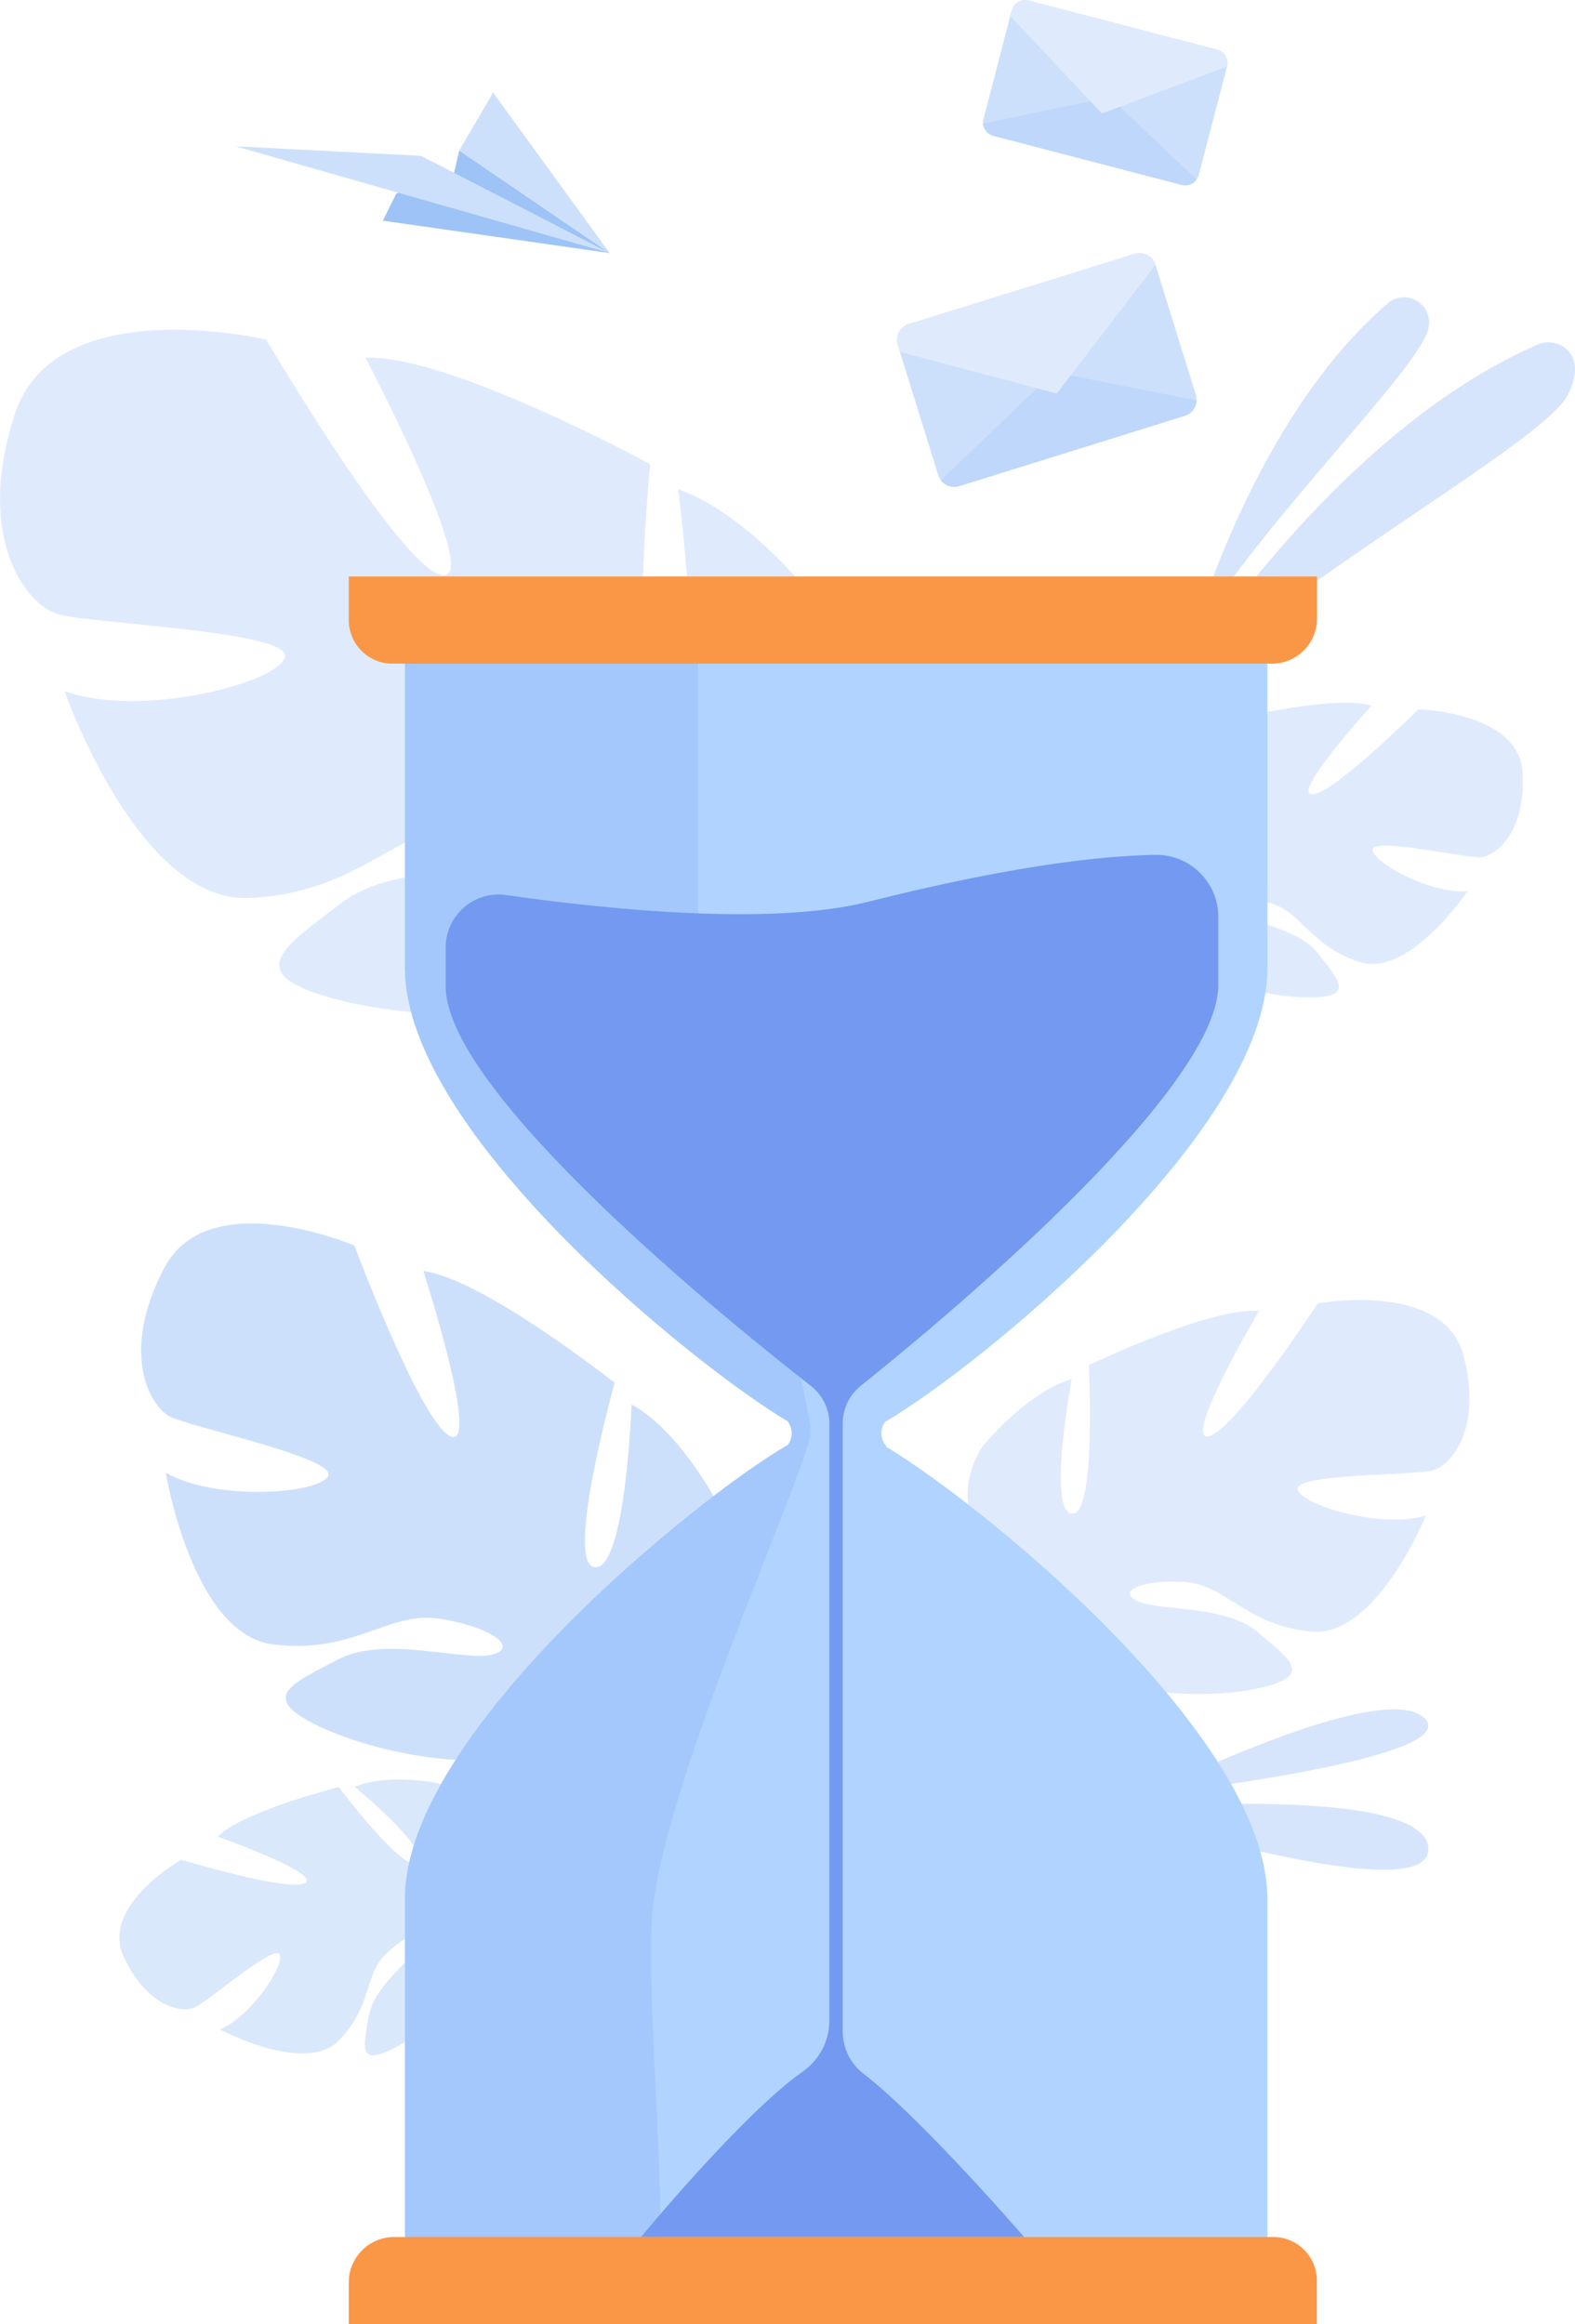 <?xml version="1.0" encoding="utf-8"?>
<!-- Generator: Adobe Illustrator 21.0.0, SVG Export Plug-In . SVG Version: 6.00 Build 0)  -->
<svg version="1.1" id="Слой_1" xmlns="http://www.w3.org/2000/svg" xmlns:xlink="http://www.w3.org/1999/xlink" x="0px" y="0px"
	 viewBox="0 0 952.4 1405.1" style="enable-background:new 0 0 952.4 1405.1;" xml:space="preserve">
<style type="text/css">
	.st0{fill:#DFEBFD;}
	.st1{opacity:0.5;fill:#AFCDFB;enable-background:new    ;}
	.st2{fill:#CDE0FB;}
	.st3{fill:#D9E8FA;}
	.st4{fill:#B0D4FF;}
	.st5{fill:#F99746;}
	.st6{fill:#A4C8FC;}
	.st7{fill:#739AF0;}
	.st8{fill:#BED7FB;}
	.st9{fill:#9EC3F6;}
</style>
<title>klepsydra</title>
<path class="st0" d="M920.7,467c-2.1-36.7-63-38.2-63-38.2s-52.6,52.4-64.5,51.4s36.2-53.6,36.2-53.6c-22-6.9-84.9,8.5-84.9,8.5
	s-11.3,71.6-22.6,67.8s13.3-62.9,13.3-62.9c-23.1,1.9-48.7,23-48.7,23c-34,35.9,13.8,77.7,13.8,77.7s-4.5,24.8-25.6,49.8l0,0
	c-3.7,3.9-7,8.1-9.9,12.6l5.9,1.2c0.8-1.5,1.7-2.9,2.6-4.2l0,0v-0.1c0.6-0.8,1.5-2,2.5-3.4l0,0c2.6-3.2,4.3-5.5,5.5-7.2l0,0
	c7.8-10,18.6-22.8,24.5-24.7c-0.4-1-0.6-2-0.7-3l0.7,3c5.5,23.8,55.4,38.2,84.9,38.3s18.8-10.4,6.4-26.5s-45-19.5-53.3-26.5
	s6.5-9.2,25-3.8s23.9,26.2,53.7,35.5s65-43,65-43c-22.4,2.1-57.5-17.4-57.4-25s55.6,5,64.8,4.6S922.8,503.7,920.7,467z"/>
<path class="st1" d="M721.5,384.3c0,0,36.7-131.6,117.7-200.9c10.8-9.2,27.2,0.2,24.7,14.2c0,0.2-0.1,0.5-0.1,0.7
	C859.2,222,766.8,311,721.5,384.3z"/>
<path class="st1" d="M707.2,421.3c0,0,94.2-157,222.6-213c7.8-3.4,17.2-0.3,20.9,7.4c2.4,5,2.7,12.3-2.5,22.8
	C934.4,266.6,788.8,345.7,707.2,421.3z"/>
<path class="st1" d="M692.4,1085.4c0,0,143.1-71.7,168.9-46.7C887.2,1063.7,692.4,1085.4,692.4,1085.4z"/>
<path class="st1" d="M669.1,1094c0,0,191.6-16.8,194.6,23.1S669.1,1094,669.1,1094z"/>
<path class="st0" d="M8.9,250.5C33.3,175.1,161,205.3,161,205.3s80.9,137.9,106.2,142.4S221,216.3,221,216.3
	c49.5-2.4,172.2,64.3,172.2,64.3s-15.6,155.5,10,153.5s6.8-138.4,6.8-138.4c47,16.7,88.8,74.5,88.8,74.5
	c51.2,93.4-71.3,154.3-71.3,154.3s-4.2,54,26.1,117.7l0,0c0,0,7,11.8,13.7,31.7l-13-0.6c-0.9-3.5-1.9-7-3-10.3c0,0,0,0,0-0.1
	l-0.1-0.1c-0.8-2-1.9-5-3.4-8.5l0,0l0,0c-3.6-8-6-13.8-7.5-18.1l0,0c-10.7-25-26.3-57.7-37.4-64.9c1.3-1.8,2.3-3.8,3.1-5.8l-3.1,5.8
	c-24.6,46.6-136.3,49.1-197.8,33.3s-33.5-31.9,1.3-58.7s104.4-15.8,125.6-26s-8.4-22.7-50-21.6s-64.2,41.5-131.3,44.6
	S39,417.8,39,417.8c45.4,16.6,129.4-4.8,133.3-20.6S53.7,377,34.9,371.3S-15.5,325.8,8.9,250.5z"/>
<path class="st0" d="M884.8,818.9C872.6,774,796.8,788,796.8,788s-51.4,78.6-66.4,80.4s30.9-75.8,30.9-75.8
	c-29-2.8-102.9,32.7-102.9,32.7s4.7,91.7-10.3,89.8s0-81.4,0-81.4c-28.1,8.4-54.3,41.2-54.3,41.2c-32.7,53.3,37.4,92.6,37.4,92.6
	s0.9,31.8-18.7,68.3l0,0c-3.5,5.8-6.5,11.9-8.9,18.2h7.7c0.6-2.1,1.3-4,2.1-5.9l0,0v-0.1c0.5-1.2,1.3-2.9,2.2-4.9l0,0
	c2.3-4.6,3.9-8,4.9-10.4l0,0c7-14.4,17.1-33.1,23.8-37c-0.7-1.1-1.2-2.3-1.6-3.5l1.6,3.5c13.1,28.1,78.6,32.7,115.1,25.3
	c36.5-7.5,20.6-17.8,0.9-34.5s-60.8-12.3-73-18.8s5.6-13.1,29.9-11.2s36.5,26.2,75.8,29.9s69.2-70.2,69.2-70.2
	c-27.1,8.4-75.8-6.6-77.6-15.9s70.2-8.4,81.4-11.2S896.9,863.8,884.8,818.9z"/>
<path class="st2" d="M99.4,766.4c26.9-51,114.9-13.4,114.9-13.4s40.9,109.1,58.5,115.5s-16.8-100.1-16.8-100.1
	c35.9,4.5,115.7,67.6,115.7,67.6s-30.6,109.7-12,111.5s22.2-98.5,22.2-98.5c31.7,17.8,54.5,64.6,54.5,64.6
	c25.1,73.5-70.5,101.9-70.5,101.9s-9.8,38.2,4.1,87.8l0,0c2.7,7.9,4.7,16.1,5.9,24.4l-9.3-2.1c-0.2-2.7-0.5-5.2-0.9-7.8l0,0v-0.1
	c-0.3-1.6-0.8-3.8-1.3-6.6l0,0l0,0c-1.6-6.2-2.6-10.7-3.1-13.9l0,0c-4.6-19.3-11.7-44.7-18.8-51.3c1.1-1.1,2.1-2.4,2.9-3.8l-2.9,3.8
	c-23.5,30.4-104,18.2-146.2-0.7s-20.1-27.1,8.2-42s77,1.7,93.5-3s-3.2-17.4-33.2-21.7s-51.3,21.8-99.9,15.6s-64.7-103.8-64.7-103.8
	c30.6,17.6,93.5,12.7,98.3,1.9s-82.7-29.3-95.5-35.7S72.5,817.4,99.4,766.4z"/>
<path class="st3" d="M74.8,1182.9c-14.2-30.9,34.8-58.6,34.8-58.6s65.7,19.9,75,14c9.3-5.9-52.9-28-52.9-28
	c14.9-15.2,73.1-29.9,73.1-29.9s40.4,53.6,47.9,45.5c7.5-8.1-38.2-45.6-38.2-45.6c19.7-8.4,49.7-2.4,49.7-2.4
	c43.4,14.5,22.5,69.5,22.5,69.5s14.4,18.3,42.5,29.5l0,0c4.7,1.6,9.2,3.6,13.6,6l-4.3,3.6c-1.3-0.9-2.7-1.6-4-2.4l0,0h-0.1
	c-0.8-0.4-2.1-1-3.6-1.7l0,0c-3.5-1.5-5.9-2.6-7.6-3.5l0,0c-10.7-4.8-25.1-10.5-30.7-9.6c-0.1-0.9-0.4-1.9-0.7-2.7l0.7,2.7
	c5.8,21.9-28.7,55.2-52.7,68.1c-24,12.9-19.9-0.3-16.7-18.9c3.2-18.6,28.3-35.4,32.1-44.8c3.8-9.4-9.3-4.7-22.1,7.8
	s-8.2,31.8-28.4,52.3c-20.3,20.5-71.7-6.9-71.7-6.9c19.2-8,39.4-39.2,36.1-45.4c-3.3-6.1-43.3,28.2-50.9,31.9
	C110.6,1217.3,89.1,1213.8,74.8,1182.9z"/>
<path class="st4" d="M535.2,859.6c-3,4.2-2.9,9.9,0.2,14c0.3,0.3,0.5,0.7,0.6,1.1c57.6,34.6,230.4,174.6,230.4,273.3v204.4H244.9
	v-204.6c0-99.3,175.1-241.6,231.5-274.3l0,0c1.5-2,2.4-4.5,2.4-7.1c0-2.6-0.9-5.1-2.4-7.2c-56.4-33.5-231.5-174.7-231.5-274V380.9
	h521.5v204.5C766.4,684.6,591.8,826.6,535.2,859.6z"/>
<path class="st5" d="M238.3,1352.4H770c14.5,0,26.3,11.8,26.3,26.3v26.3l0,0H210.9l0,0v-25.2
	C210.9,1364.7,223.2,1352.4,238.3,1352.4z"/>
<path class="st6" d="M394.2,1160.5c-2.7,45.8,6,144.5,5.2,191.9H244.9v-204.5c0-99.3,175.1-241.6,231.5-274.3l0,0
	c1.5-2,2.4-4.5,2.4-7.1c0-2.6-0.9-5.1-2.4-7.2c-56.4-33.5-231.5-174.7-231.5-274V380.9h103.4l73.8,20.2v161.7c0,0-7.3,46.6,11,92.3
	s57.6,192.5,57,211.5S398.8,1082.1,394.2,1160.5z"/>
<path class="st7" d="M698.8,516.8c-31.6,0.5-86,6.2-173.9,28.4c-60.2,15.2-164,3.8-218.9-4.1c-17.5-2.5-33.7,9.7-36.2,27.2
	c-0.2,1.5-0.3,2.9-0.3,4.4v23.6c0,64.9,174.7,205.6,220.9,241.6c7,5.5,11.1,13.8,11.1,22.7v361c0,12.3-6.1,23.8-16.2,30.9
	c-36.3,25.4-97.6,99.8-97.6,99.8h231.5c0,0-62.1-71.8-96.9-98.5c-8-6.1-12.6-15.5-12.7-25.5V860.5c0-8.8,4-17.2,10.9-22.7
	c45.3-36.2,216.2-177.4,216.2-242.3v-41.2c0-20.7-16.8-37.5-37.4-37.5C699.2,516.8,699,516.8,698.8,516.8z"/>
<path class="st5" d="M210.9,348.5h585.5l0,0v25.4c0,15.1-12.2,27.3-27.3,27.3c0,0,0,0,0,0H237.2c-14.5,0-26.3-11.8-26.3-26.3V348.5
	L210.9,348.5z"/>
<path class="st2" d="M742,40.2l-17.1,65.6c-1.2,4.5-5.8,7.2-10.2,6l-114-29.7c-4.5-1.2-7.2-5.7-6-10.2l17.1-65.6
	c1.2-4.5,5.7-7.2,10.2-6c0,0,0,0,0,0L736,30C740.4,31.2,743.1,35.7,742,40.2z"/>
<path class="st8" d="M723.6,108.4c-2,2.9-5.6,4.2-9,3.4l-114-29.7c-3.4-0.9-5.9-3.9-6.2-7.4l76.4-15.9L723.6,108.4z"/>
<path class="st0" d="M742,40.2l-75.7,28.4L610.9,9.7l0.9-3.4c1.2-4.5,5.7-7.2,10.2-6c0,0,0,0,0,0l113.9,29.7
	C740.4,31.2,743.1,35.7,742,40.2z"/>
<path class="st2" d="M698.7,160.1l24.4,78.5c1.7,5.4-1.3,11.1-6.7,12.7l-136.4,42.5c-5.4,1.7-11.1-1.3-12.7-6.7l-24.4-78.5
	c-1.7-5.4,1.3-11.1,6.7-12.7c0,0,0,0,0,0L686,153.5C691.4,151.8,697.1,154.8,698.7,160.1z"/>
<path class="st8" d="M723.6,242.1c-0.2,4.3-3,8-7.1,9.3l-136.4,42.5c-4.1,1.3-8.6-0.2-11.2-3.6l68.5-65.3L723.6,242.1z"/>
<path class="st0" d="M698.7,160.1L639,237.9l-94.8-25.2l-1.2-4c-1.7-5.4,1.3-11.1,6.7-12.7c0,0,0,0,0,0L686,153.5
	C691.4,151.8,697.1,154.8,698.7,160.1z"/>
<polygon class="st9" points="231.5,133.4 368.7,153 277.7,91 273.1,110.9 239.7,116.9 "/>
<polygon class="st2" points="368.7,153 254.6,94.2 142.7,88.5 "/>
<polygon class="st2" points="277.7,91 368.7,153 298.2,56 "/>
</svg>
